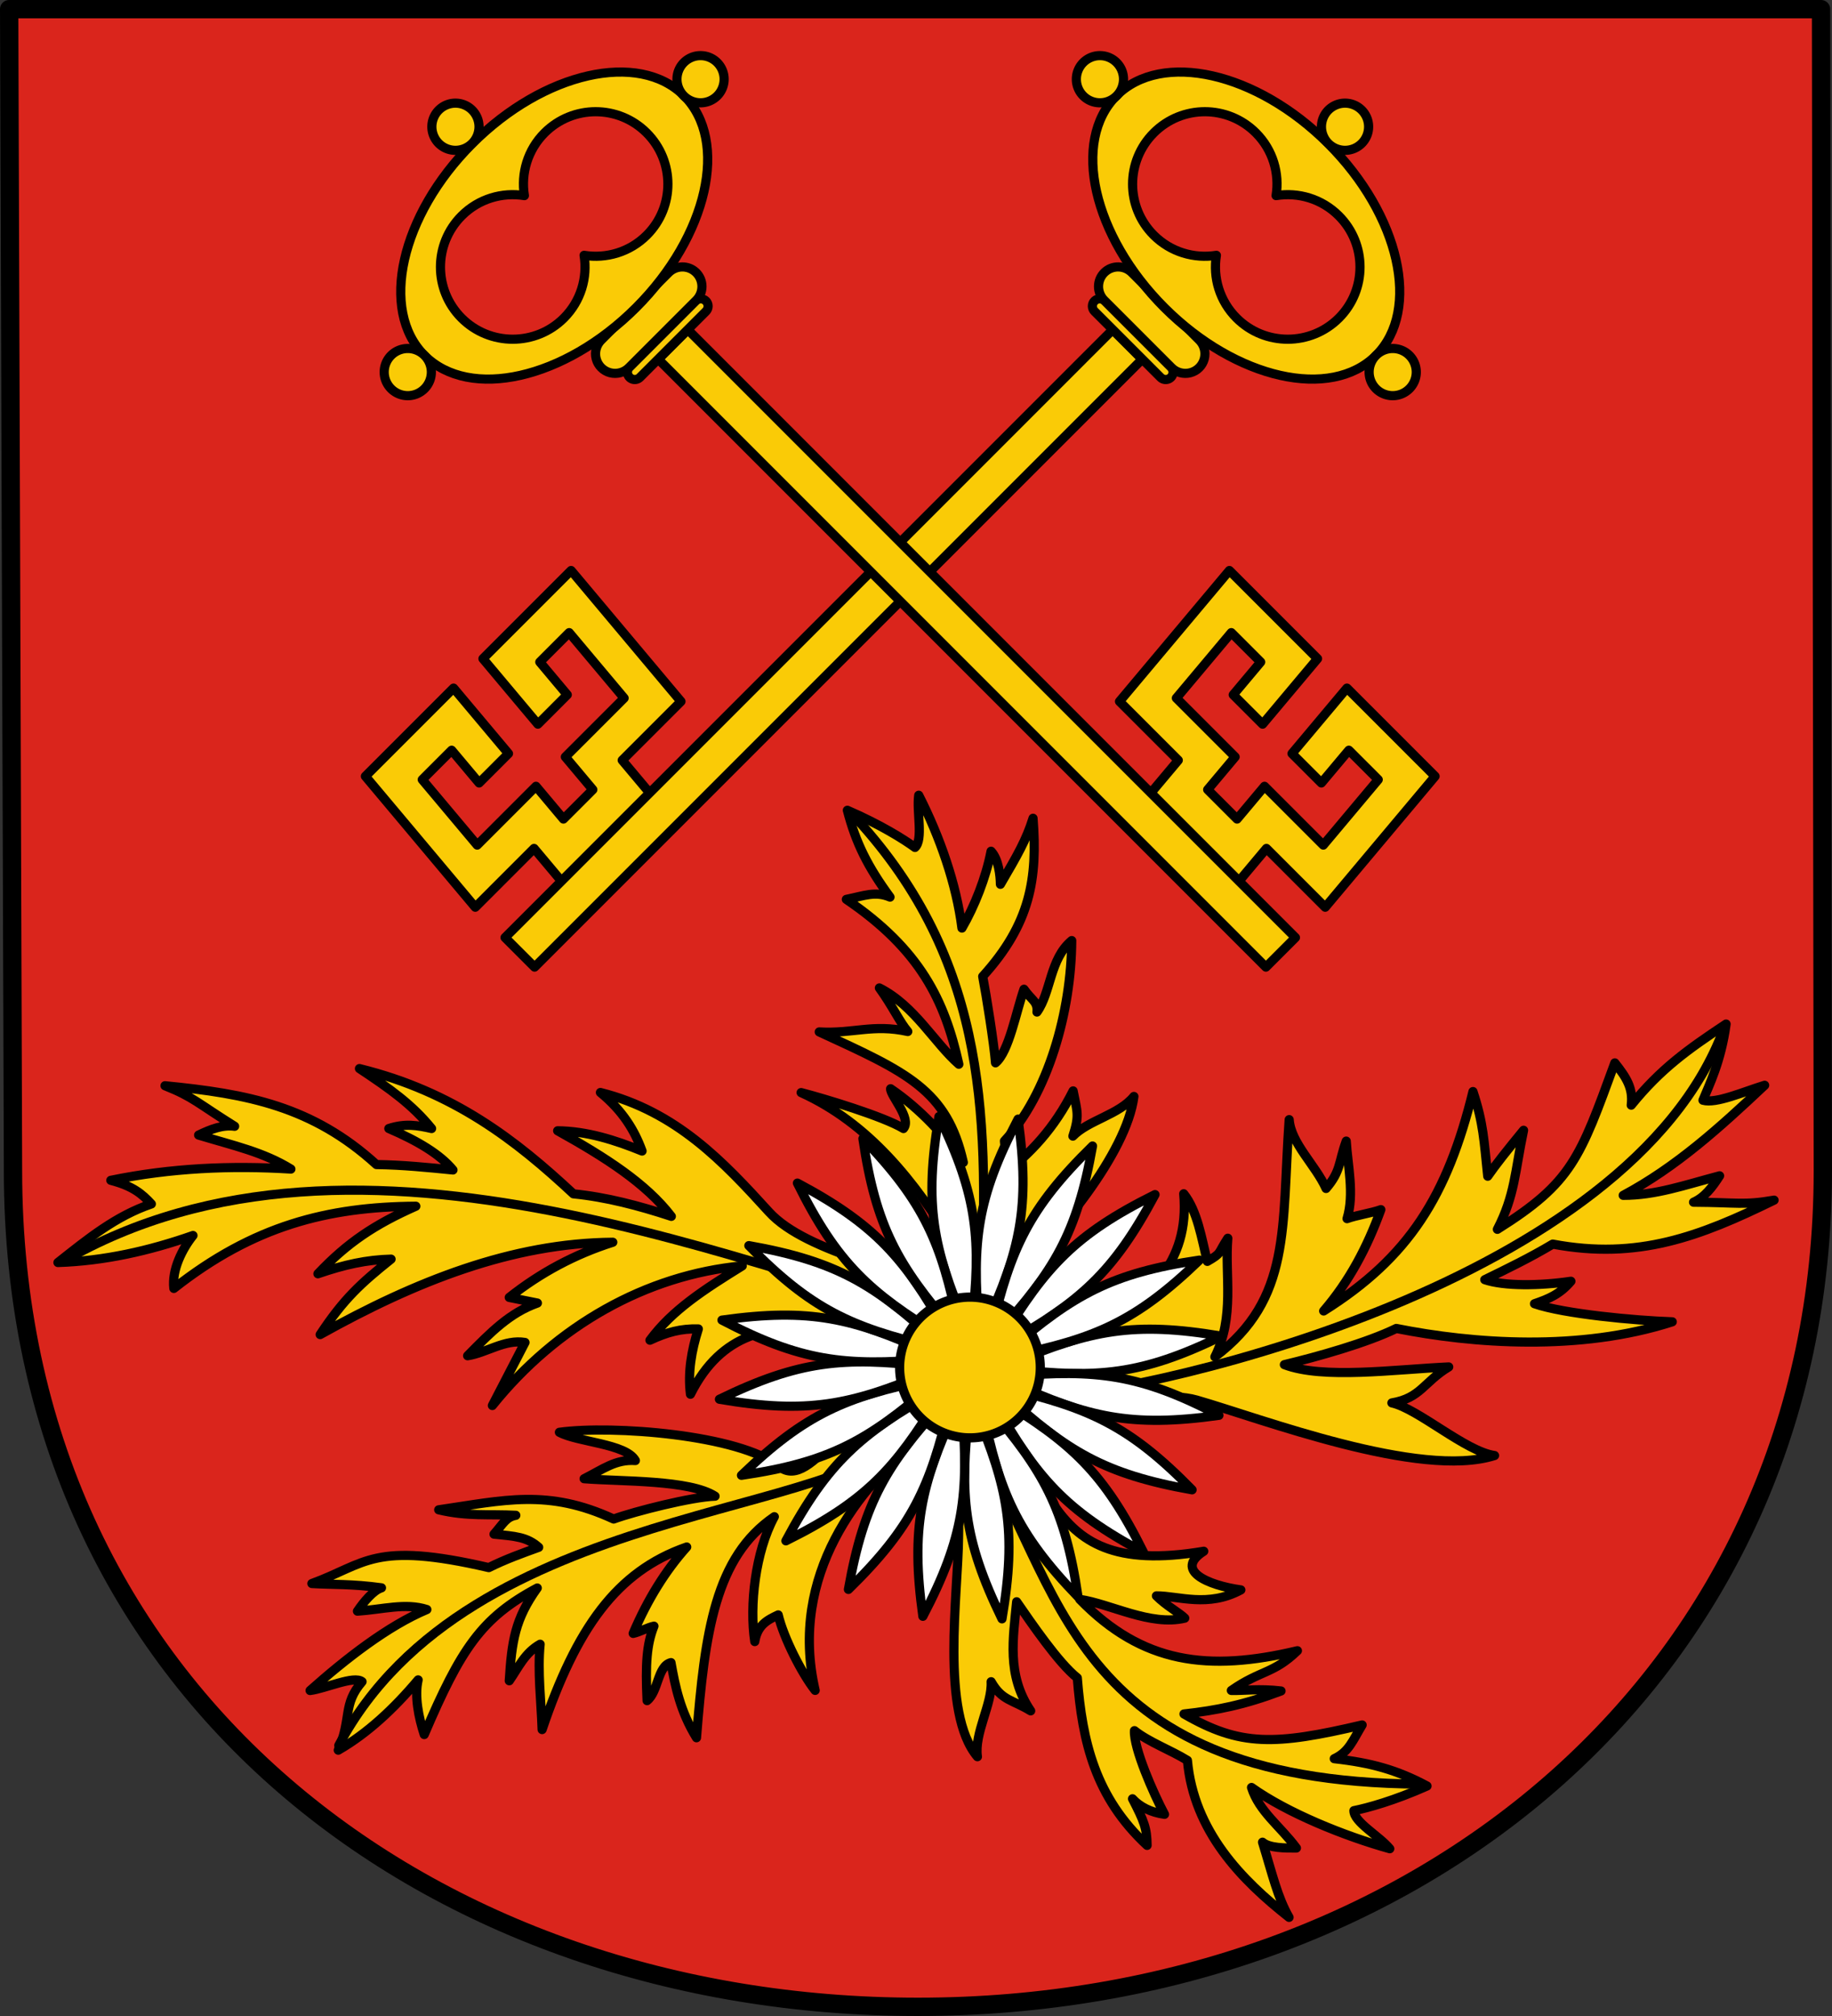 <?xml version="1.0" encoding="UTF-8" standalone="no"?>
<!-- Created with Inkscape (http://www.inkscape.org/) -->
<svg
   xmlns:svg="http://www.w3.org/2000/svg"
   xmlns="http://www.w3.org/2000/svg"
   version="1.0"
   width="750"
   height="825"
   id="svg2">
  <rect width="100%" height="100%" fill="#333333" stroke="none"/>
  <defs
     id="defs4" />
  <g
     transform="translate(-131.861,-521.671)"
     id="layer1">
    <path
       d="M 135.611,525.421 L 137.183,1000.801 C 137.183,1215.438 309.707,1342.92 507.647,1342.92 C 712.041,1342.92 878.111,1206.458 878.111,1000.801 L 877.376,525.421 L 135.611,525.421 z "
       style="fill:#da251c;fill-opacity:1;stroke:black;stroke-width:7.5;stroke-linecap:round;stroke-linejoin:round;stroke-miterlimit:4;stroke-dasharray:none;stroke-opacity:1"
       id="path5974" />
    <g
       id="g6748">
      <path
         d="M 533.406,1053.993 C 503.916,1042.166 462.065,1034.521 446.691,1017.637 C 428.064,997.181 408.854,976.573 377.665,968.75 C 386.854,976.299 391.66,984.285 394.714,992.71 C 383.633,988.193 372.114,984.552 360.156,984.416 C 379.613,995.213 396.44,1006.009 406.694,1019.435 C 393.332,1015.048 379.969,1011.538 366.607,1010.22 C 343.253,988.459 317.708,968.451 279.015,958.961 C 291.782,967.431 300.604,973.71 308.55,983.495 C 302.713,982.18 297.753,981.304 291.041,983.495 C 302.863,988.563 312.056,994.07 317.304,1000.453 C 306.86,999.423 296.854,998.393 285.972,998.24 C 259.749,974.341 233.088,969.287 199.415,965.986 C 211.106,970.638 212.718,973.1 227.915,982.573 C 223,981.873 218.085,983.802 213.17,986.169 C 227.518,990.515 239.674,993.108 250.953,1000.083 C 226.379,998.551 201.805,999.649 177.23,1004.69 C 186.265,1007.039 190.042,1010.265 193.818,1014.366 C 179.317,1019.286 167.884,1028.587 155.574,1038.327 C 174.443,1037.708 192.874,1033.584 210.866,1027.268 C 206.503,1032.734 202.139,1041.267 203.033,1048.924 C 235.617,1023.251 266.01,1015.544 302.099,1015.288 C 285.231,1022.75 274.06,1030.213 262.012,1042.934 C 272.872,1039.185 281.979,1037.188 291.962,1036.944 C 279.656,1046.797 272.61,1053.143 262.934,1067.816 C 301.99,1046.019 341.486,1030.357 382.734,1030.033 C 367.289,1034.929 353.159,1042.455 340.343,1052.61 C 344.183,1053.378 348.022,1054.146 351.862,1054.914 C 340.587,1058.889 332.817,1066.808 323.294,1076.48 C 331.128,1075.252 338.522,1069.641 346.794,1071.041 C 342.34,1079.642 337.886,1088.243 333.431,1096.844 C 359.64,1064.214 396.367,1043.416 435.722,1039.709 C 420.06,1049.408 407.028,1057.792 397.939,1070.12 C 404.982,1066.831 410.71,1065.295 417.752,1065.512 C 414.924,1074.42 413.411,1083.329 414.527,1092.237 C 440.021,1041.24 495.315,1079.642 535.71,1073.345 C 534.942,1066.894 534.174,1060.444 533.406,1053.993 z "
         style="fill:#facb06;fill-opacity:1;fill-rule:evenodd;stroke:black;stroke-width:3.75;stroke-linecap:round;stroke-linejoin:round;stroke-miterlimit:4;stroke-dasharray:none;stroke-opacity:1"
         id="path5496" />
      <path
         d="M 527.679,1113.228 C 558.986,1107.813 599.833,1088.311 621.781,1094.611 C 648.374,1102.244 713.066,1127.028 743.719,1117.314 C 731.935,1115.713 712.342,1098.11 701.686,1095.773 C 713.489,1093.801 714.703,1087.218 724.951,1081.056 C 702.723,1082.081 673.444,1086.168 657.668,1080.123 C 671.344,1076.842 691.426,1071.2 703.492,1065.308 C 734.793,1071.569 778.557,1074.823 816.471,1062.589 C 801.159,1062.082 771.968,1059.349 760.069,1055.192 C 765.727,1053.247 770.408,1051.39 774.972,1046.001 C 762.249,1047.893 747.533,1048.032 739.715,1045.354 C 749.145,1040.748 758.202,1036.372 767.545,1030.79 C 802.41,1037.365 827.755,1027.671 858.148,1012.804 C 845.755,1014.981 843.091,1013.732 825.183,1013.647 C 829.734,1011.663 832.905,1007.441 835.845,1002.846 C 821.353,1006.679 809.645,1010.854 796.383,1010.839 C 818.103,999.242 836.02,982.984 854.289,965.792 C 845.366,968.536 834.4,973.428 829.032,971.919 C 831.522,965.775 836.37,956.299 838.504,940.739 C 822.768,951.171 811.67,959.106 799.671,973.927 C 800.516,966.984 797.731,962.681 792.95,956.633 C 778.694,995.59 775.452,1005.582 744.869,1024.746 C 752.078,1010.751 752.014,1001.362 755.59,984.21 C 748.315,993.103 744.439,997.967 740.917,1003.011 C 739.352,988.166 739.191,981.489 734.877,968.364 C 724.387,1011.054 708.686,1036.232 673.749,1058.16 C 684.324,1045.885 691.592,1032.062 697.169,1016.691 C 693.498,1018.053 686.999,1019.011 683.328,1020.373 C 686.395,1010.263 683.6,998.636 682.993,988.636 C 679.798,997.429 680.893,1000.836 674.733,1008.025 C 670.374,998.366 660.36,989.515 659.636,979.857 C 656.477,1024.215 660.775,1053.118 629.224,1076.933 C 637.463,1060.457 633.249,1043.652 634.513,1028.388 C 630.245,1034.884 632.235,1034.352 626.126,1037.864 C 623.857,1028.797 622.084,1017.189 616.458,1010.193 C 621.53,1066.981 546.634,1071.401 515.559,1097.966 C 519.599,1103.053 523.639,1108.14 527.679,1113.228 z "
         style="fill:#facb06;fill-opacity:1;fill-rule:evenodd;stroke:black;stroke-width:3.75;stroke-linecap:round;stroke-linejoin:round;stroke-miterlimit:4;stroke-dasharray:none;stroke-opacity:1"
         id="path5498" />
      <path
         d="M 519.576,1108.577 C 526.75,1085.985 532.556,1056.938 546.888,1043.963 C 564.252,1028.242 593.114,993.738 596.072,970.368 C 590.019,977.839 577.388,980.094 571.095,986.599 C 573.863,978.101 572.881,976.736 571.185,968.096 C 563.493,983.336 553.908,993.644 542.209,1002.54 C 544.499,992.412 543.807,998.391 543.065,988.606 C 560.995,969.33 570.453,935.548 570.615,906.58 C 561.563,914.098 562.201,927.684 556.384,935.826 C 556.79,931.469 554.261,931.089 551.068,926.491 C 547.869,935.585 544.915,952.11 539.411,956.609 C 538.83,948.961 535.681,929.109 534.167,921.243 C 553.771,899.659 556.662,881.182 554.771,856.525 C 551.962,865.478 548.458,871.528 541.422,883.547 C 541.362,879.924 540.68,873.3 537.589,870.019 C 535.49,880.853 530.835,892.547 525.669,901.462 C 523.421,883.565 516.719,864.27 507.975,847.108 C 507.037,853.887 509.92,865.285 506.444,868.467 C 501.75,865.051 492.266,859.103 478.758,853.256 C 482.257,866.797 487.233,876.511 496.228,888.784 C 490.159,886.247 485.771,888.217 478.341,889.718 C 508.699,910.352 518.624,931.181 524.4,957.183 C 514.305,948.366 506.288,933.228 491.873,925.959 C 497.241,933.373 500.217,939.995 503.497,943.794 C 489.21,940.637 481.017,944.782 467.248,943.962 C 503.168,960.487 519.609,967.642 526.242,997.358 C 519.04,986.765 508.467,975.321 496.47,967.212 C 496.299,970.067 505.2,979.322 501.734,983.495 C 493.609,978.565 469.291,971.218 459.84,968.791 C 487.617,981.384 506.548,1005.291 522.289,1031.309 C 522.465,1059.635 487.694,1074.099 500.804,1112.4 C 507.062,1111.126 513.319,1109.851 519.576,1108.577 z "
         style="fill:#facb06;fill-opacity:1;fill-rule:evenodd;stroke:black;stroke-width:3.75;stroke-linecap:round;stroke-linejoin:round;stroke-miterlimit:4;stroke-dasharray:none;stroke-opacity:1"
         id="path5500" />
      <path
         d="M 514.303,1097.966 C 526.081,1118.535 524.43,1131.265 524.284,1150.597 C 524.108,1174.02 516.802,1222.572 532.007,1240.564 C 530.603,1231.052 538.149,1218.909 537.618,1209.874 C 542.001,1217.662 546.306,1217.204 553.815,1221.802 C 543.846,1207.144 546.697,1191.793 548.064,1177.16 C 553.971,1185.7 565.193,1202.23 572.899,1208.305 C 574.958,1234.55 580.251,1257.126 601.469,1276.849 C 601.4,1269.708 600.191,1266.915 595.498,1257.781 C 598.43,1261.028 603.058,1263.378 608.603,1264.138 C 604.073,1255.629 595.881,1237 596.294,1229.903 C 602.318,1234.651 611.158,1237.859 617.974,1242.068 C 620.599,1271.107 640.154,1291.01 659.587,1306.303 C 654.896,1298.177 652.813,1288.868 648.725,1275.554 C 651.433,1277.961 658.089,1277.988 662.597,1277.932 C 656.04,1269.056 647.287,1262.987 644.219,1253.15 C 658.916,1263.606 682.271,1273.046 700.823,1278.223 C 696.467,1272.944 686.124,1267.354 686.133,1262.641 C 691.825,1261.497 702.622,1258.54 716.068,1252.551 C 703.731,1245.964 693.211,1243.054 678.088,1241.372 C 684.063,1238.62 685.582,1234.056 689.505,1227.57 C 653.769,1235.958 639.625,1236.418 616.572,1223.076 C 629.895,1221.609 641.194,1219.362 656.301,1213.667 C 647.21,1212.602 640.979,1213.607 635.963,1213.451 C 647.955,1205.069 653.083,1206.774 663.005,1197.192 C 626.531,1205.866 599.594,1202.586 573.886,1176.159 C 586.559,1178.025 602.798,1187.21 616.887,1183.864 C 614.901,1181.806 609.312,1178.802 605.29,1174.744 C 614.417,1174.734 626.4,1179.592 639.853,1172.3 C 626.326,1170.428 612.373,1164.299 624.663,1156.484 C 550.672,1169.086 568.683,1114.846 523.921,1092.853 C 520.625,1098.322 517.599,1092.496 514.303,1097.966 z "
         style="fill:#facb06;fill-opacity:1;fill-rule:evenodd;stroke:black;stroke-width:3.75;stroke-linecap:round;stroke-linejoin:round;stroke-miterlimit:4;stroke-dasharray:none;stroke-opacity:1"
         id="path5502" />
      <path
         d="M 502.341,1093.118 C 480.937,1091.74 464.464,1132.669 450.908,1121.839 C 434.484,1108.717 382.46,1104.841 360.87,1107.803 C 368.403,1111.878 388.149,1112.428 391.976,1119.364 C 383.916,1118.776 378.628,1122.966 370.991,1126.804 C 386.734,1128.001 414.121,1127.216 424.598,1133.945 C 415.116,1134.238 391.879,1140.113 383.084,1143.3 C 356.068,1130.832 338.198,1135.648 311.461,1139.525 C 323.062,1142.331 332.298,1141.207 343.029,1141.779 C 339.022,1142.474 337.89,1145.194 334.109,1149.488 C 342.764,1150.349 347.623,1150.593 352.39,1154.875 C 345.515,1157.366 338.92,1159.713 331.963,1163.176 C 284.57,1152.18 281.699,1161.643 259.54,1169.694 C 268.018,1170.207 275.935,1169.775 288.038,1171.454 C 284.755,1172.423 280.791,1177.141 278.194,1181.004 C 288.293,1180.346 297.874,1177.493 306.61,1180.332 C 290.634,1187.036 273.309,1200.571 258.804,1213.476 C 265.077,1212.696 276.766,1207.239 280.086,1209.856 C 271.961,1219.305 275.992,1224.624 270.339,1237.894 C 282.204,1231.053 293.007,1221.051 303.041,1209.126 C 301.487,1215.73 303.255,1224.569 305.536,1231.495 C 320.524,1196.47 328.91,1183.734 351.811,1171.524 C 342.749,1184.158 341.363,1193.169 340.349,1209.482 C 344.199,1203.929 346.693,1198.074 352.989,1194.534 C 351.883,1205.726 353.397,1217.548 353.796,1229.455 C 367.838,1188.032 384.19,1164.772 412.993,1154.742 C 404.263,1164.483 396.957,1176.269 391.075,1190.099 C 393.689,1189.551 396.962,1187.684 399.577,1187.135 C 396.587,1194.624 396.051,1202.695 396.768,1217.613 C 401.477,1213.856 400.973,1203.475 406.548,1202.053 C 408.273,1211.645 410.296,1221.945 416.996,1232.804 C 420.442,1189.376 424.659,1158.894 448.866,1142.346 C 441.071,1156.689 438.609,1178.805 440.855,1193.449 C 441.964,1186.693 445.923,1184.662 450.452,1182.532 C 452.622,1191.874 460.24,1206.71 465.578,1213.426 C 454.579,1166.086 483.845,1129.948 508.134,1110.612 C 506.203,1104.781 504.272,1098.95 502.341,1093.118 z "
         style="fill:#facb06;fill-opacity:1;fill-rule:evenodd;stroke:black;stroke-width:3.75;stroke-linecap:round;stroke-linejoin:round;stroke-miterlimit:4;stroke-dasharray:none;stroke-opacity:1"
         id="path5504" />
      <path
         d="M 157.227,1038.167 C 278.806,967.233 443.596,1044.052 533.115,1065.116"
         style="fill:none;fill-rule:evenodd;stroke:black;stroke-width:3.75;stroke-linecap:round;stroke-linejoin:round;stroke-miterlimit:4;stroke-dasharray:none;stroke-opacity:1"
         id="path5506" />
      <path
         d="M 560.064,1093.458 C 606.527,1090.67 798.886,1046.53 837.45,942.917"
         style="fill:none;fill-rule:evenodd;stroke:black;stroke-width:3.75;stroke-linecap:round;stroke-linejoin:round;stroke-miterlimit:4;stroke-dasharray:none;stroke-opacity:1"
         id="path5508" />
      <path
         d="M 270.554,1235.943 C 324.07,1135.128 482.17,1143.42 502.333,1106.486"
         style="fill:none;fill-rule:evenodd;stroke:black;stroke-width:3.75;stroke-linecap:round;stroke-linejoin:round;stroke-miterlimit:4;stroke-dasharray:none;stroke-opacity:1"
         id="path5510" />
      <path
         d="M 480.286,854.355 C 534.179,911.641 537.194,973.448 533.425,1049.954"
         style="fill:none;fill-rule:evenodd;stroke:black;stroke-width:3.75;stroke-linecap:round;stroke-linejoin:round;stroke-miterlimit:4;stroke-dasharray:none;stroke-opacity:1"
         id="path5512" />
      <path
         d="M 713.195,1251.772 C 567.721,1250.83 566.967,1167.351 531.164,1113.27"
         style="fill:none;fill-rule:evenodd;stroke:black;stroke-width:3.75;stroke-linecap:round;stroke-linejoin:round;stroke-miterlimit:4;stroke-dasharray:none;stroke-opacity:1"
         id="path5514" />
      <g
         transform="matrix(1.842,-0.208,0.208,1.842,96.838,591.993)"
         style="fill:white;fill-opacity:1;stroke:black;stroke-width:2.024;stroke-linecap:round;stroke-linejoin:round;stroke-miterlimit:4;stroke-dasharray:none;stroke-opacity:1"
         id="g5520">
        <path
           d="M 203.563,278.767 L 202.021,278.833 C 196.937,261.286 195.949,251.592 201.426,232.635 C 208.014,251.215 207.6,260.95 203.563,278.767 z "
           style="fill:white;fill-opacity:1;fill-rule:evenodd;stroke:black;stroke-width:2.024;stroke-linecap:round;stroke-linejoin:round;stroke-miterlimit:4;stroke-dasharray:none;stroke-opacity:1"
           id="path5522" />
        <path
           d="M 211.86,289.944 L 211.794,288.402 C 229.342,283.318 239.035,282.33 257.993,287.808 C 239.412,294.395 229.678,293.982 211.86,289.944 z "
           style="fill:white;fill-opacity:1;fill-rule:evenodd;stroke:black;stroke-width:2.024;stroke-linecap:round;stroke-linejoin:round;stroke-miterlimit:4;stroke-dasharray:none;stroke-opacity:1"
           id="path5524" />
        <path
           d="M 210.939,292.883 L 211.353,291.396 C 229.612,291.984 239.137,294.039 255.474,305.107 C 235.767,305.63 226.636,302.229 210.939,292.883 z "
           style="fill:white;fill-opacity:1;fill-rule:evenodd;stroke:black;stroke-width:2.024;stroke-linecap:round;stroke-linejoin:round;stroke-miterlimit:4;stroke-dasharray:none;stroke-opacity:1"
           id="path5526" />
        <path
           d="M 209.154,295.393 L 210.007,294.106 C 227.192,300.308 235.615,305.206 247.733,320.78 C 228.828,315.188 221.196,309.132 209.154,295.393 z "
           style="fill:white;fill-opacity:1;fill-rule:evenodd;stroke:black;stroke-width:2.024;stroke-linecap:round;stroke-linejoin:round;stroke-miterlimit:4;stroke-dasharray:none;stroke-opacity:1"
           id="path5528" />
        <path
           d="M 206.682,297.228 L 207.89,296.269 C 222.317,307.477 228.814,314.738 235.526,333.295 C 219.275,322.135 213.888,314.016 206.682,297.228 z "
           style="fill:white;fill-opacity:1;fill-rule:evenodd;stroke:black;stroke-width:2.024;stroke-linecap:round;stroke-linejoin:round;stroke-miterlimit:4;stroke-dasharray:none;stroke-opacity:1"
           id="path5530" />
        <path
           d="M 203.763,298.21 L 205.209,297.671 C 215.466,312.789 219.401,321.702 220.051,341.425 C 208.044,325.789 205.428,316.403 203.763,298.21 z "
           style="fill:white;fill-opacity:1;fill-rule:evenodd;stroke:black;stroke-width:2.024;stroke-linecap:round;stroke-linejoin:round;stroke-miterlimit:4;stroke-dasharray:none;stroke-opacity:1"
           id="path5532" />
        <path
           d="M 200.683,298.242 L 202.225,298.176 C 207.309,315.723 208.297,325.417 202.82,344.375 C 196.232,325.794 196.646,316.059 200.683,298.242 z "
           style="fill:white;fill-opacity:1;fill-rule:evenodd;stroke:black;stroke-width:2.024;stroke-linecap:round;stroke-linejoin:round;stroke-miterlimit:4;stroke-dasharray:none;stroke-opacity:1"
           id="path5534" />
        <path
           d="M 197.745,297.32 L 199.232,297.734 C 198.644,315.994 196.588,325.518 185.521,341.856 C 184.998,322.149 188.399,313.018 197.745,297.32 z "
           style="fill:white;fill-opacity:1;fill-rule:evenodd;stroke:black;stroke-width:2.024;stroke-linecap:round;stroke-linejoin:round;stroke-miterlimit:4;stroke-dasharray:none;stroke-opacity:1"
           id="path5536" />
        <path
           d="M 195.235,295.536 L 196.521,296.389 C 190.32,313.574 185.422,321.996 169.847,334.114 C 175.439,315.21 181.496,307.577 195.235,295.536 z "
           style="fill:white;fill-opacity:1;fill-rule:evenodd;stroke:black;stroke-width:2.024;stroke-linecap:round;stroke-linejoin:round;stroke-miterlimit:4;stroke-dasharray:none;stroke-opacity:1"
           id="path5538" />
        <path
           d="M 193.399,293.063 L 194.359,294.272 C 183.151,308.699 175.89,315.196 157.333,321.908 C 168.493,305.657 176.611,300.269 193.399,293.063 z "
           style="fill:white;fill-opacity:1;fill-rule:evenodd;stroke:black;stroke-width:2.024;stroke-linecap:round;stroke-linejoin:round;stroke-miterlimit:4;stroke-dasharray:none;stroke-opacity:1"
           id="path5540" />
        <path
           d="M 192.417,290.144 L 192.957,291.59 C 177.839,301.848 168.925,305.783 149.203,306.432 C 164.838,294.425 174.224,291.81 192.417,290.144 z "
           style="fill:white;fill-opacity:1;fill-rule:evenodd;stroke:black;stroke-width:2.024;stroke-linecap:round;stroke-linejoin:round;stroke-miterlimit:4;stroke-dasharray:none;stroke-opacity:1"
           id="path5542" />
        <path
           d="M 192.386,287.065 L 192.452,288.607 C 174.904,293.691 165.211,294.679 146.253,289.202 C 164.834,282.614 174.568,283.027 192.386,287.065 z "
           style="fill:white;fill-opacity:1;fill-rule:evenodd;stroke:black;stroke-width:2.024;stroke-linecap:round;stroke-linejoin:round;stroke-miterlimit:4;stroke-dasharray:none;stroke-opacity:1"
           id="path5544" />
        <path
           d="M 193.307,284.126 L 192.893,285.613 C 174.634,285.026 165.109,282.97 148.772,271.903 C 168.479,271.379 177.61,274.78 193.307,284.126 z "
           style="fill:white;fill-opacity:1;fill-rule:evenodd;stroke:black;stroke-width:2.024;stroke-linecap:round;stroke-linejoin:round;stroke-miterlimit:4;stroke-dasharray:none;stroke-opacity:1"
           id="path5546" />
        <path
           d="M 195.092,281.617 L 194.239,282.903 C 177.054,276.702 168.631,271.803 156.513,256.229 C 175.418,261.821 183.05,267.877 195.092,281.617 z "
           style="fill:white;fill-opacity:1;fill-rule:evenodd;stroke:black;stroke-width:2.024;stroke-linecap:round;stroke-linejoin:round;stroke-miterlimit:4;stroke-dasharray:none;stroke-opacity:1"
           id="path5548" />
        <path
           d="M 197.564,279.781 L 196.356,280.741 C 181.929,269.533 175.432,262.271 168.72,243.715 C 184.97,254.875 190.358,262.993 197.564,279.781 z "
           style="fill:white;fill-opacity:1;fill-rule:evenodd;stroke:black;stroke-width:2.024;stroke-linecap:round;stroke-linejoin:round;stroke-miterlimit:4;stroke-dasharray:none;stroke-opacity:1"
           id="path5550" />
        <path
           d="M 200.483,278.799 L 199.037,279.338 C 188.78,264.22 184.845,255.307 184.195,235.584 C 196.202,251.22 198.818,260.606 200.483,278.799 z "
           style="fill:white;fill-opacity:1;fill-rule:evenodd;stroke:black;stroke-width:2.024;stroke-linecap:round;stroke-linejoin:round;stroke-miterlimit:4;stroke-dasharray:none;stroke-opacity:1"
           id="path5552" />
        <path
           d="M 206.501,279.689 L 205.014,279.275 C 205.602,261.015 207.658,251.491 218.725,235.154 C 219.248,254.861 215.847,263.991 206.501,279.689 z "
           style="fill:white;fill-opacity:1;fill-rule:evenodd;stroke:black;stroke-width:2.024;stroke-linecap:round;stroke-linejoin:round;stroke-miterlimit:4;stroke-dasharray:none;stroke-opacity:1"
           id="path5554" />
        <path
           d="M 209.011,281.473 L 207.725,280.62 C 213.926,263.436 218.824,255.013 234.399,242.895 C 228.807,261.799 222.75,269.432 209.011,281.473 z "
           style="fill:white;fill-opacity:1;fill-rule:evenodd;stroke:black;stroke-width:2.024;stroke-linecap:round;stroke-linejoin:round;stroke-miterlimit:4;stroke-dasharray:none;stroke-opacity:1"
           id="path5556" />
        <path
           d="M 210.847,283.946 L 209.887,282.737 C 221.095,268.31 228.356,261.813 246.913,255.101 C 235.753,271.352 227.635,276.74 210.847,283.946 z "
           style="fill:white;fill-opacity:1;fill-rule:evenodd;stroke:black;stroke-width:2.024;stroke-linecap:round;stroke-linejoin:round;stroke-miterlimit:4;stroke-dasharray:none;stroke-opacity:1"
           id="path5558" />
        <path
           d="M 211.829,286.865 L 211.289,285.419 C 226.407,275.161 235.321,271.226 255.043,270.577 C 239.408,282.584 230.022,285.199 211.829,286.865 z "
           style="fill:white;fill-opacity:1;fill-rule:evenodd;stroke:black;stroke-width:2.024;stroke-linecap:round;stroke-linejoin:round;stroke-miterlimit:4;stroke-dasharray:none;stroke-opacity:1"
           id="path5560" />
      </g>
      <path
         d="M 259.691 291.801 A 57.568 57.568 0 1 1  144.555,291.801 A 57.568 57.568 0 1 1  259.691 291.801 z"
         transform="matrix(0.497,-5.605759e-2,5.605759e-2,0.497,412.143,947.589)"
         style="fill:#facb06;fill-opacity:1;stroke:black;stroke-width:7.497;stroke-linecap:round;stroke-linejoin:round;stroke-miterlimit:4;stroke-dasharray:none;stroke-dashoffset:0;stroke-opacity:1"
         id="path5562" />
      <g
         transform="matrix(-1.414,1.414,1.414,1.414,1247.495,-484.099)"
         style="fill:#facb06;fill-opacity:1;stroke:black;stroke-width:1.875;stroke-linecap:round;stroke-linejoin:round;stroke-miterlimit:4;stroke-dasharray:none;stroke-opacity:1"
         id="g5584">
        <path
           d="M 770.842,169.949 L 770.082,161.235 L 753.066,161.235 L 750.024,126.38 L 775.548,126.38 L 777.069,143.808 L 768.561,143.808 L 767.8,135.094 L 759.292,135.094 L 760.813,152.521 L 777.829,152.521 L 778.59,161.235 L 787.098,161.235 L 786.337,152.521 L 803.353,152.521 L 801.832,135.094 L 793.324,135.094 L 794.084,143.808 L 785.577,143.808 L 784.056,126.38 L 809.579,126.38 L 812.621,161.235 L 795.605,161.235 L 796.366,169.949 L 770.842,169.949 z "
           style="fill:#facb06;fill-opacity:1;fill-rule:evenodd;stroke:black;stroke-width:1.875;stroke-linecap:round;stroke-linejoin:round;stroke-miterlimit:4;stroke-dasharray:none;stroke-opacity:1"
           id="path5586" />
        <rect
           width="175.917"
           height="8.552"
           x="636.785"
           y="169.932"
           style="opacity:1;fill:#facb06;fill-opacity:1;stroke:black;stroke-width:1.875;stroke-linecap:round;stroke-linejoin:round;stroke-miterlimit:4;stroke-dasharray:none;stroke-dashoffset:0;stroke-opacity:1"
           id="rect5588" />
        <path
           d="M 635.219,163.15 C 634.39,163.167 633.733,163.853 633.75,164.681 L 633.75,183.744 C 633.742,184.285 634.027,184.788 634.494,185.061 C 634.961,185.333 635.539,185.333 636.006,185.061 C 636.473,184.788 636.758,184.285 636.75,183.744 L 636.75,164.681 C 636.759,164.273 636.6,163.878 636.311,163.589 C 636.022,163.3 635.627,163.141 635.219,163.15 z "
           style="fill:#facb06;fill-opacity:1;fill-rule:evenodd;stroke:black;stroke-width:1.875;stroke-linecap:round;stroke-linejoin:round;stroke-miterlimit:4;stroke-dasharray:none;stroke-opacity:1"
           id="path5590" />
        <path
           d="M 629.681,160.46 C 627.472,160.495 625.709,162.314 625.744,164.523 L 625.744,183.898 C 625.723,185.34 626.481,186.682 627.727,187.409 C 628.973,188.137 630.514,188.137 631.76,187.409 C 633.006,186.682 633.764,185.34 633.744,183.898 L 633.744,164.523 C 633.76,163.44 633.338,162.397 632.572,161.632 C 631.807,160.866 630.764,160.444 629.681,160.46 z "
           style="fill:#facb06;fill-opacity:1;fill-rule:evenodd;stroke:black;stroke-width:1.875;stroke-linecap:round;stroke-linejoin:round;stroke-miterlimit:4;stroke-dasharray:none;stroke-opacity:1"
           id="path5592" />
        <path
           d="M 602.375,136.625 C 589.283,136.625 578.656,153.481 578.656,174.219 C 578.656,194.957 589.283,211.781 602.375,211.781 C 615.467,211.781 626.094,194.957 626.094,174.219 C 626.094,153.481 615.467,136.625 602.375,136.625 z M 602.344,147.406 C 610.512,147.406 617.156,154.02 617.156,162.188 C 617.156,167.125 614.721,171.499 611,174.188 C 614.729,176.875 617.156,181.243 617.156,186.188 C 617.156,194.355 610.512,201 602.344,201 C 594.176,201 587.562,194.355 587.562,186.188 C 587.563,181.243 589.99,176.875 593.719,174.188 C 589.998,171.499 587.562,167.125 587.562,162.188 C 587.563,154.02 594.176,147.406 602.344,147.406 z "
           style="opacity:1;fill:#facb06;fill-opacity:1;stroke:black;stroke-width:1.875;stroke-linecap:round;stroke-linejoin:round;stroke-miterlimit:4;stroke-dasharray:none;stroke-dashoffset:0;stroke-opacity:1"
           id="path5594" />
        <path
           d="M 610.341 216.606 A 4.827 4.827 0 1 1  600.687,216.606 A 4.827 4.827 0 1 1  610.341 216.606 z"
           transform="translate(-3.139,0)"
           style="opacity:1;fill:#facb06;fill-opacity:1;stroke:black;stroke-width:1.875;stroke-linecap:round;stroke-linejoin:round;stroke-miterlimit:4;stroke-dasharray:none;stroke-dashoffset:0;stroke-opacity:1"
           id="path5596" />
        <path
           d="M 610.341 216.606 A 4.827 4.827 0 1 1  600.687,216.606 A 4.827 4.827 0 1 1  610.341 216.606 z"
           transform="translate(-31.742,-42.403)"
           style="opacity:1;fill:#facb06;fill-opacity:1;stroke:black;stroke-width:1.875;stroke-linecap:round;stroke-linejoin:round;stroke-miterlimit:4;stroke-dasharray:none;stroke-dashoffset:0;stroke-opacity:1"
           id="path5598" />
        <path
           d="M 610.341 216.606 A 4.827 4.827 0 1 1  600.687,216.606 A 4.827 4.827 0 1 1  610.341 216.606 z"
           transform="translate(-3.139,-84.763)"
           style="opacity:1;fill:#facb06;fill-opacity:1;stroke:black;stroke-width:1.875;stroke-linecap:round;stroke-linejoin:round;stroke-miterlimit:4;stroke-dasharray:none;stroke-dashoffset:0;stroke-opacity:1"
           id="path5600" />
      </g>
      <g
         transform="matrix(1.414,1.414,-1.414,1.414,-246.675,-484.099)"
         style="fill:#facb06;fill-opacity:1;stroke:black;stroke-width:1.875;stroke-linecap:round;stroke-linejoin:round;stroke-miterlimit:4;stroke-dasharray:none;stroke-opacity:1"
         id="g5566">
        <path
           d="M 770.842,169.949 L 770.082,161.235 L 753.066,161.235 L 750.024,126.38 L 775.548,126.38 L 777.069,143.808 L 768.561,143.808 L 767.8,135.094 L 759.292,135.094 L 760.813,152.521 L 777.829,152.521 L 778.59,161.235 L 787.098,161.235 L 786.337,152.521 L 803.353,152.521 L 801.832,135.094 L 793.324,135.094 L 794.084,143.808 L 785.577,143.808 L 784.056,126.38 L 809.579,126.38 L 812.621,161.235 L 795.605,161.235 L 796.366,169.949 L 770.842,169.949 z "
           style="fill:#facb06;fill-opacity:1;fill-rule:evenodd;stroke:black;stroke-width:1.875;stroke-linecap:round;stroke-linejoin:round;stroke-miterlimit:4;stroke-dasharray:none;stroke-opacity:1"
           id="path5568" />
        <rect
           width="175.917"
           height="8.552"
           x="636.785"
           y="169.932"
           style="opacity:1;fill:#facb06;fill-opacity:1;stroke:black;stroke-width:1.875;stroke-linecap:round;stroke-linejoin:round;stroke-miterlimit:4;stroke-dasharray:none;stroke-dashoffset:0;stroke-opacity:1"
           id="rect5570" />
        <path
           d="M 635.219,163.15 C 634.39,163.167 633.733,163.853 633.75,164.681 L 633.75,183.744 C 633.742,184.285 634.027,184.788 634.494,185.061 C 634.961,185.333 635.539,185.333 636.006,185.061 C 636.473,184.788 636.758,184.285 636.75,183.744 L 636.75,164.681 C 636.759,164.273 636.6,163.878 636.311,163.589 C 636.022,163.3 635.627,163.141 635.219,163.15 z "
           style="fill:#facb06;fill-opacity:1;fill-rule:evenodd;stroke:black;stroke-width:1.875;stroke-linecap:round;stroke-linejoin:round;stroke-miterlimit:4;stroke-dasharray:none;stroke-opacity:1"
           id="path5572" />
        <path
           d="M 629.681,160.46 C 627.472,160.495 625.709,162.314 625.744,164.523 L 625.744,183.898 C 625.723,185.34 626.481,186.682 627.727,187.409 C 628.973,188.137 630.514,188.137 631.76,187.409 C 633.006,186.682 633.764,185.34 633.744,183.898 L 633.744,164.523 C 633.76,163.44 633.338,162.397 632.572,161.632 C 631.807,160.866 630.764,160.444 629.681,160.46 z "
           style="fill:#facb06;fill-opacity:1;fill-rule:evenodd;stroke:black;stroke-width:1.875;stroke-linecap:round;stroke-linejoin:round;stroke-miterlimit:4;stroke-dasharray:none;stroke-opacity:1"
           id="path5574" />
        <path
           d="M 602.375,136.625 C 589.283,136.625 578.656,153.481 578.656,174.219 C 578.656,194.957 589.283,211.781 602.375,211.781 C 615.467,211.781 626.094,194.957 626.094,174.219 C 626.094,153.481 615.467,136.625 602.375,136.625 z M 602.344,147.406 C 610.512,147.406 617.156,154.02 617.156,162.188 C 617.156,167.125 614.721,171.499 611,174.188 C 614.729,176.875 617.156,181.243 617.156,186.188 C 617.156,194.355 610.512,201 602.344,201 C 594.176,201 587.562,194.355 587.562,186.188 C 587.563,181.243 589.99,176.875 593.719,174.188 C 589.998,171.499 587.562,167.125 587.562,162.188 C 587.563,154.02 594.176,147.406 602.344,147.406 z "
           style="opacity:1;fill:#facb06;fill-opacity:1;stroke:black;stroke-width:1.875;stroke-linecap:round;stroke-linejoin:round;stroke-miterlimit:4;stroke-dasharray:none;stroke-dashoffset:0;stroke-opacity:1"
           id="path5576" />
        <path
           d="M 610.341 216.606 A 4.827 4.827 0 1 1  600.687,216.606 A 4.827 4.827 0 1 1  610.341 216.606 z"
           transform="translate(-3.139,0)"
           style="opacity:1;fill:#facb06;fill-opacity:1;stroke:black;stroke-width:1.875;stroke-linecap:round;stroke-linejoin:round;stroke-miterlimit:4;stroke-dasharray:none;stroke-dashoffset:0;stroke-opacity:1"
           id="path5578" />
        <path
           d="M 610.341 216.606 A 4.827 4.827 0 1 1  600.687,216.606 A 4.827 4.827 0 1 1  610.341 216.606 z"
           transform="translate(-31.742,-42.403)"
           style="opacity:1;fill:#facb06;fill-opacity:1;stroke:black;stroke-width:1.875;stroke-linecap:round;stroke-linejoin:round;stroke-miterlimit:4;stroke-dasharray:none;stroke-dashoffset:0;stroke-opacity:1"
           id="path5580" />
        <path
           d="M 610.341 216.606 A 4.827 4.827 0 1 1  600.687,216.606 A 4.827 4.827 0 1 1  610.341 216.606 z"
           transform="translate(-3.139,-84.763)"
           style="opacity:1;fill:#facb06;fill-opacity:1;stroke:black;stroke-width:1.875;stroke-linecap:round;stroke-linejoin:round;stroke-miterlimit:4;stroke-dasharray:none;stroke-dashoffset:0;stroke-opacity:1"
           id="path5582" />
      </g>
    </g>
  </g>
</svg>
